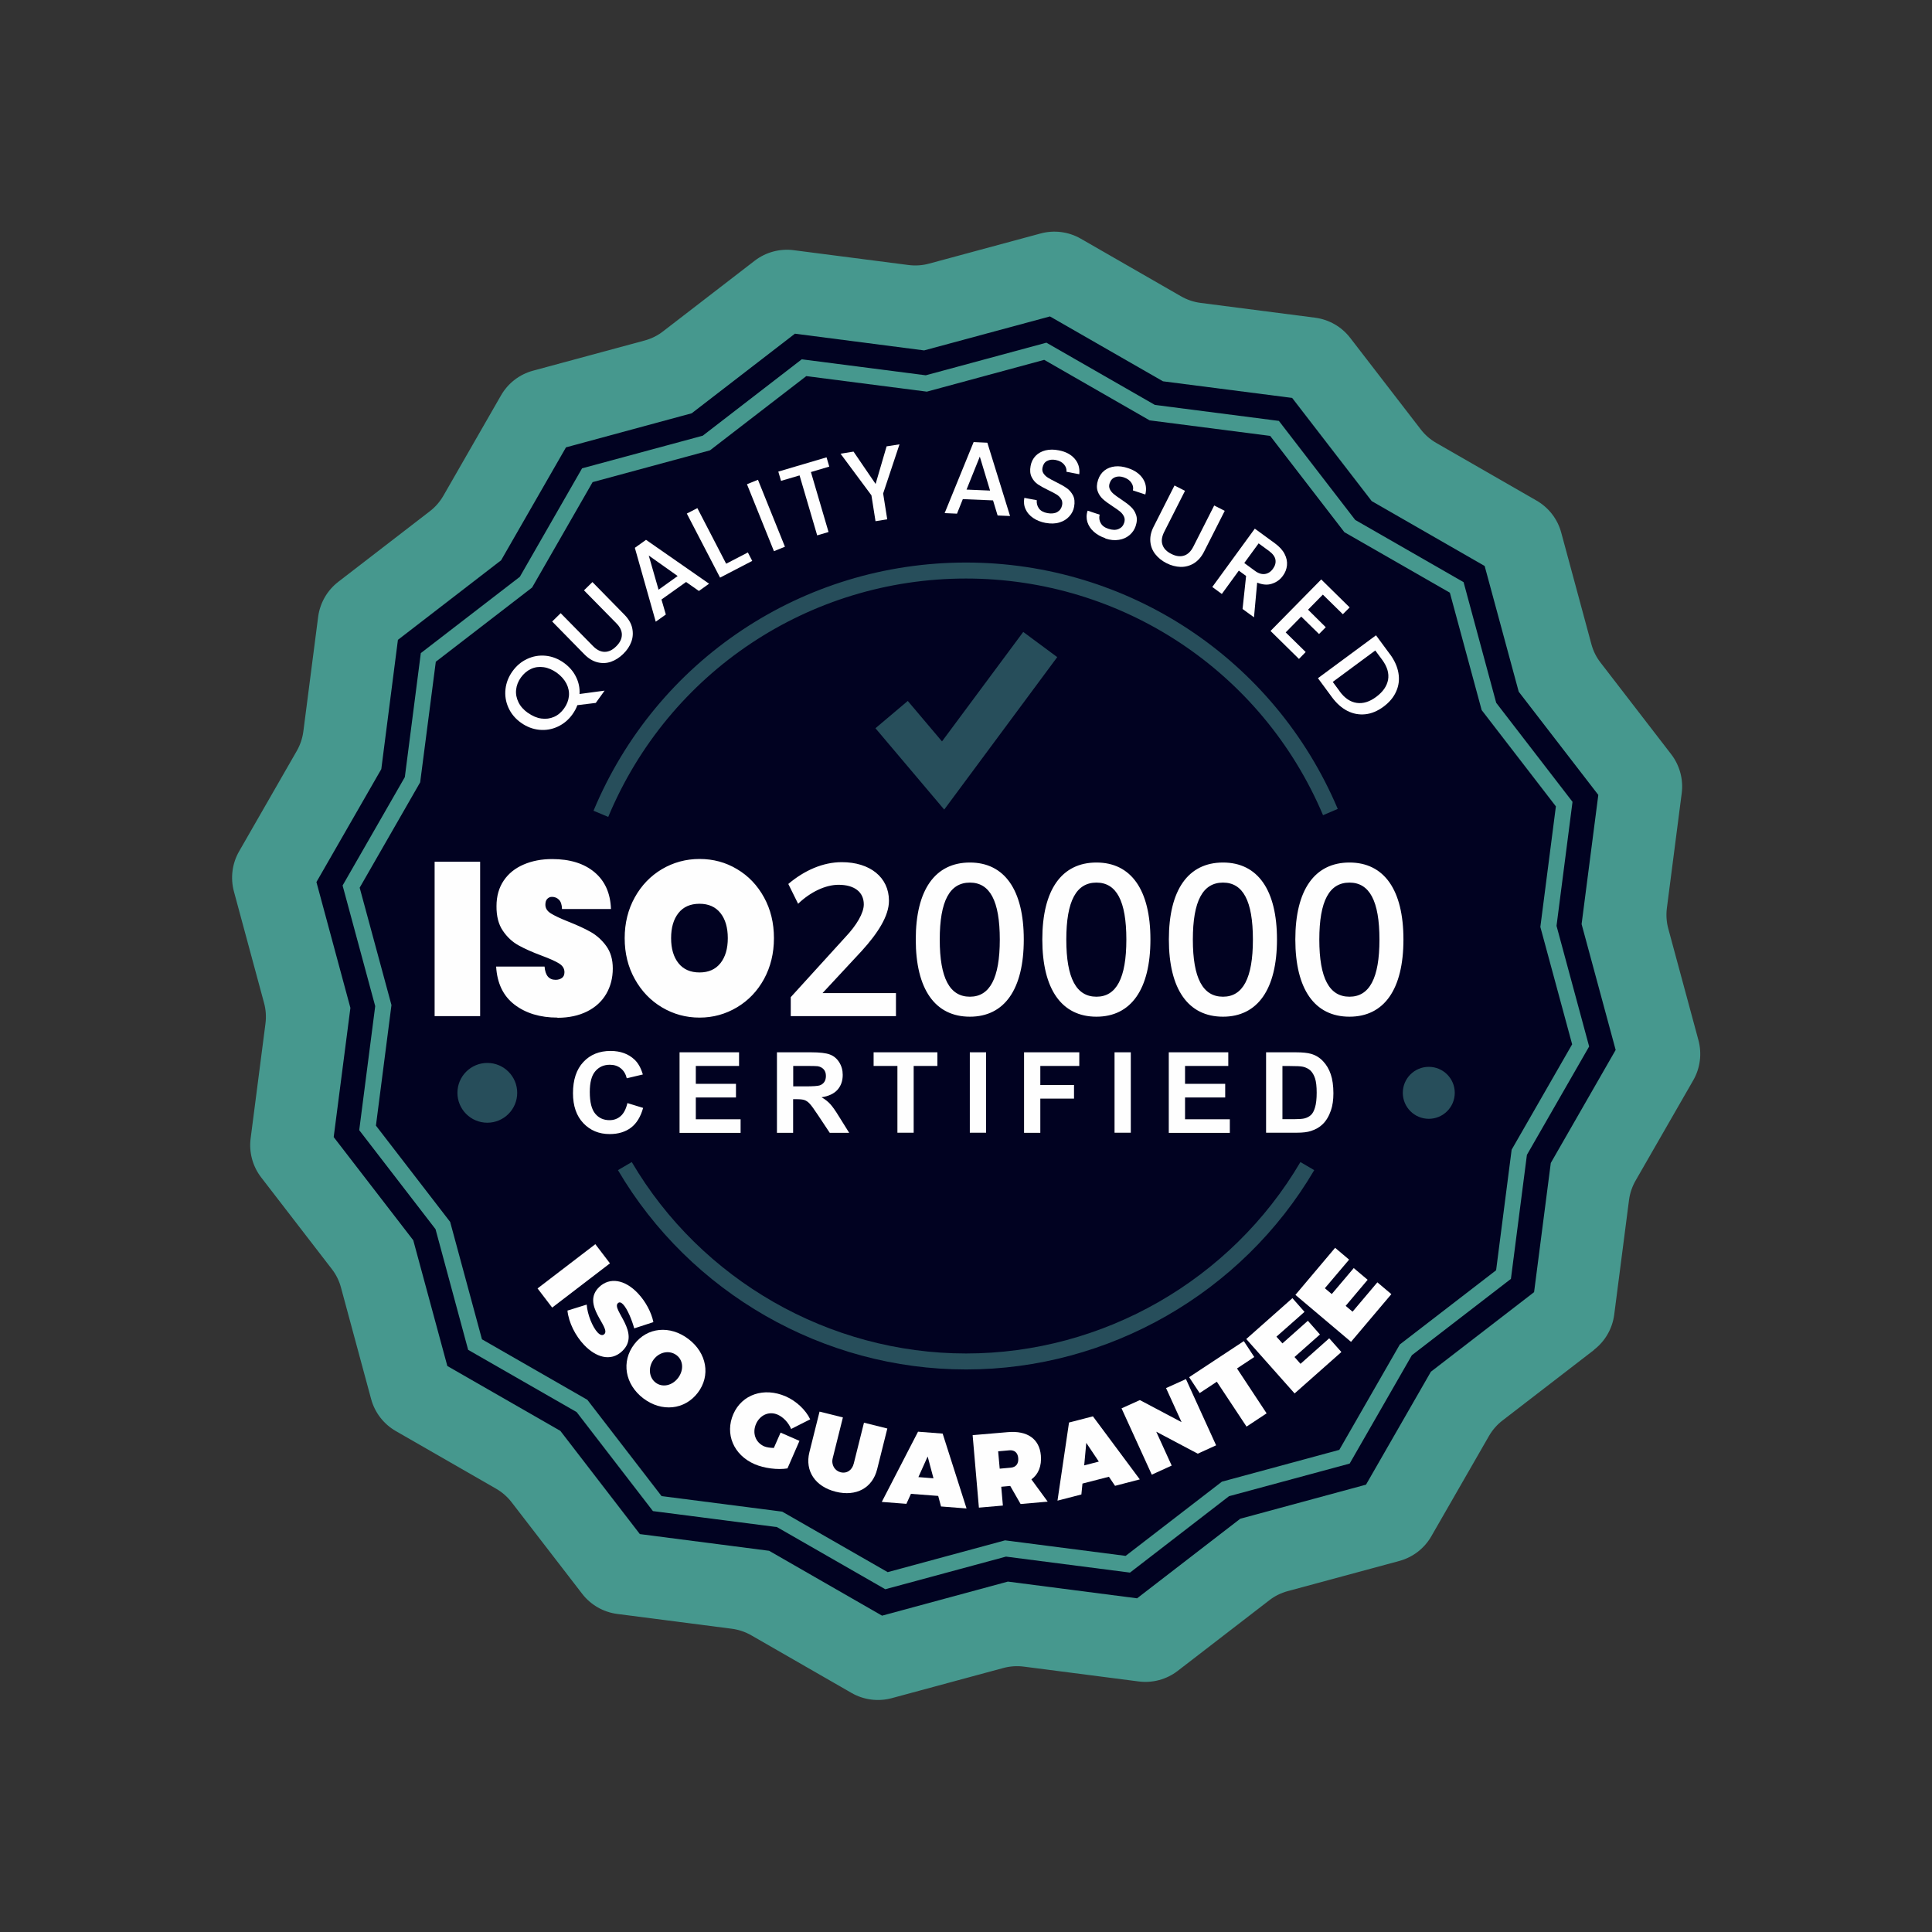 <?xml version="1.0" encoding="UTF-8"?>
<!DOCTYPE svg PUBLIC "-//W3C//DTD SVG 1.1//EN" "http://www.w3.org/Graphics/SVG/1.1/DTD/svg11.dtd">
<!-- Creator: CorelDRAW -->
<svg xmlns="http://www.w3.org/2000/svg" xml:space="preserve" width="18.802mm" height="18.802mm" version="1.1" style="shape-rendering:geometricPrecision; text-rendering:geometricPrecision; image-rendering:optimizeQuality; fill-rule:evenodd; clip-rule:evenodd"
viewBox="0 0 212.66 212.66"
 xmlns:xlink="http://www.w3.org/1999/xlink"
 xmlns:xodm="http://www.corel.com/coreldraw/odm/2003">
 <rect x="0" y="0" width="212.66" height="212.66" fill="#333333" stroke="none"/>
 <defs>
  <style type="text/css">
   <![CDATA[
    .str0 {stroke:#274E5B;stroke-width:0.86;stroke-miterlimit:22.926}
    .fil0 {fill:none}
    .fil2 {fill:#010221}
    .fil4 {fill:#274E5B}
    .fil1 {fill:#46988E}
    .fil3 {fill:#FEFEFE;fill-rule:nonzero}
   ]]>
  </style>
 </defs>
 <g id="Camada_x0020_1">
  <rect class="fil0" x="-0" y="-0" width="212.66" height="212.66"/>
  <g id="_1729259759888">
   <path class="fil1" d="M175.46 148.59l-10.08 7.77c-0.61,0.47 -1.11,1.05 -1.49,1.71l-6.34 11.03c-0.77,1.34 -2.04,2.32 -3.53,2.72l-12.28 3.32c-0.74,0.2 -1.43,0.54 -2.03,1.01l-10.08 7.77c-1.22,0.94 -2.77,1.36 -4.3,1.16l-12.62 -1.63c-0.76,-0.1 -1.53,-0.05 -2.27,0.15l-12.28 3.32c-1.49,0.4 -3.08,0.2 -4.42,-0.57l-11.03 -6.34c-0.66,-0.38 -1.39,-0.63 -2.15,-0.73l-12.62 -1.63c-1.53,-0.2 -2.92,-1 -3.86,-2.22l-7.77 -10.08c-0.47,-0.61 -1.05,-1.11 -1.71,-1.49l-11.03 -6.34c-1.34,-0.77 -2.32,-2.04 -2.72,-3.53l-3.32 -12.28c-0.2,-0.74 -0.54,-1.43 -1.01,-2.03l-7.77 -10.08c-0.94,-1.22 -1.36,-2.77 -1.16,-4.3l1.63 -12.62c0.1,-0.76 0.05,-1.53 -0.15,-2.27l-3.32 -12.28c-0.4,-1.49 -0.2,-3.08 0.57,-4.42l6.34 -11.04c0.38,-0.66 0.63,-1.39 0.73,-2.15l1.63 -12.62c0.2,-1.53 1,-2.92 2.22,-3.86l10.08 -7.77c0.61,-0.47 1.11,-1.05 1.49,-1.71l6.34 -11.04c0.77,-1.34 2.04,-2.32 3.53,-2.72l12.28 -3.32c0.74,-0.2 1.43,-0.54 2.03,-1.01l10.08 -7.77c1.22,-0.94 2.77,-1.36 4.3,-1.16l12.62 1.63c0.76,0.1 1.53,0.05 2.27,-0.15l12.28 -3.32c1.49,-0.4 3.08,-0.2 4.42,0.57l11.03 6.34c0.66,0.38 1.39,0.63 2.15,0.73l12.62 1.63c1.53,0.2 2.92,1 3.86,2.22l7.77 10.08c0.47,0.61 1.05,1.11 1.71,1.49l11.03 6.34c1.34,0.77 2.32,2.04 2.72,3.53l3.32 12.28c0.2,0.74 0.54,1.43 1.01,2.03l7.77 10.08c0.94,1.22 1.36,2.77 1.16,4.3l-1.63 12.62c-0.1,0.76 -0.05,1.53 0.15,2.27l3.32 12.28c0.4,1.49 0.2,3.08 -0.57,4.42l-6.34 11.03c-0.38,0.66 -0.63,1.39 -0.73,2.15l-1.63 12.62c-0.2,1.53 -1,2.92 -2.22,3.86z"/>
   <polygon class="fil2" points="168.86,142.23 157.5,150.99 150.36,163.42 136.52,167.17 125.16,175.93 110.94,174.09 97.09,177.84 84.66,170.7 70.43,168.86 61.68,157.5 49.24,150.36 45.49,136.52 36.73,125.16 38.57,110.94 34.83,97.09 41.97,84.66 43.8,70.43 55.16,61.67 62.3,49.24 76.14,45.49 87.5,36.73 101.72,38.57 115.57,34.83 128.01,41.97 142.23,43.8 150.99,55.16 163.42,62.3 167.17,76.14 175.93,87.5 174.09,101.72 177.84,115.57 170.7,128.01 "/>
   <path class="fil3" d="M52.85 94.85l0 17 -5.01 0 0 -17 5.01 0zm8.51 17.16c-1.91,0 -3.49,-0.48 -4.73,-1.43 -1.24,-0.95 -1.91,-2.35 -2.02,-4.19l5.33 0c0.08,0.98 0.48,1.46 1.22,1.46 0.27,0 0.5,-0.07 0.69,-0.2 0.19,-0.14 0.28,-0.35 0.28,-0.64 0,-0.4 -0.2,-0.72 -0.61,-0.97 -0.41,-0.25 -1.04,-0.53 -1.9,-0.85 -1.02,-0.38 -1.87,-0.76 -2.54,-1.13 -0.67,-0.37 -1.25,-0.9 -1.73,-1.61 -0.48,-0.7 -0.71,-1.61 -0.7,-2.71 0,-1.1 0.27,-2.04 0.8,-2.82 0.53,-0.78 1.26,-1.36 2.19,-1.76 0.93,-0.4 1.97,-0.6 3.13,-0.6 1.96,0 3.51,0.48 4.66,1.44 1.15,0.96 1.76,2.31 1.82,4.06l-5.39 0c-0.01,-0.48 -0.13,-0.82 -0.34,-1.03 -0.21,-0.21 -0.47,-0.31 -0.77,-0.31 -0.21,0 -0.38,0.08 -0.52,0.23 -0.14,0.15 -0.2,0.36 -0.2,0.64 0,0.38 0.2,0.7 0.6,0.95 0.4,0.25 1.03,0.55 1.91,0.9 1.01,0.4 1.84,0.78 2.49,1.15 0.65,0.37 1.22,0.88 1.7,1.54 0.48,0.66 0.72,1.48 0.72,2.47 0,1.04 -0.24,1.97 -0.72,2.8 -0.48,0.82 -1.18,1.47 -2.1,1.93 -0.92,0.46 -2.01,0.7 -3.27,0.7zm15.64 0c-1.5,0 -2.88,-0.38 -4.14,-1.13 -1.26,-0.75 -2.25,-1.79 -2.99,-3.12 -0.74,-1.33 -1.11,-2.82 -1.11,-4.49 0,-1.66 0.37,-3.16 1.11,-4.49 0.74,-1.33 1.73,-2.36 2.99,-3.11 1.26,-0.74 2.64,-1.12 4.14,-1.12 1.51,0 2.88,0.37 4.13,1.12 1.25,0.74 2.24,1.78 2.97,3.11 0.73,1.33 1.09,2.82 1.09,4.49 0,1.66 -0.37,3.16 -1.09,4.49 -0.73,1.33 -1.72,2.37 -2.98,3.12 -1.26,0.75 -2.63,1.13 -4.12,1.13zm0 -4.97c0.99,0 1.76,-0.34 2.3,-1.02 0.54,-0.68 0.81,-1.6 0.81,-2.75 0,-1.17 -0.27,-2.09 -0.81,-2.77 -0.54,-0.68 -1.31,-1.02 -2.3,-1.02 -1.01,0 -1.78,0.34 -2.32,1.02 -0.54,0.68 -0.81,1.6 -0.81,2.77 0,1.15 0.27,2.07 0.81,2.75 0.54,0.68 1.32,1.02 2.32,1.02zm16.07 -3.91l-6.03 6.63 0 2.09 11.58 0 0 -2.54 -8.08 0 4.33 -4.66c1.74,-1.92 2.98,-3.82 2.98,-5.5 0,-2.59 -2.1,-4.25 -5.19,-4.25 -2.08,0 -4.13,0.91 -5.89,2.4l1.08 2.18c1.35,-1.3 3.02,-2.09 4.45,-2.09 1.74,0 2.78,0.79 2.78,2.16 0,0.96 -0.81,2.31 -2.01,3.58zm27.62 -8.19c-3.84,0 -5.96,3.02 -5.96,8.47 0,5.47 2.12,8.5 5.96,8.5 3.81,0 5.94,-3.02 5.94,-8.5 0,-5.45 -2.12,-8.47 -5.94,-8.47zm0 2.21c2.19,0 3.29,1.99 3.29,6.27 0,4.27 -1.11,6.29 -3.29,6.29 -2.21,0 -3.32,-2.02 -3.32,-6.29 0,-4.27 1.11,-6.27 3.32,-6.27zm13.93 -2.21c-3.84,0 -5.96,3.02 -5.96,8.47 0,5.47 2.12,8.5 5.96,8.5 3.81,0 5.94,-3.02 5.94,-8.5 0,-5.45 -2.12,-8.47 -5.94,-8.47zm0 2.21c2.19,0 3.29,1.99 3.29,6.27 0,4.27 -1.11,6.29 -3.29,6.29 -2.21,0 -3.32,-2.02 -3.32,-6.29 0,-4.27 1.11,-6.27 3.32,-6.27zm13.92 -2.21c-3.84,0 -5.96,3.02 -5.96,8.47 0,5.47 2.12,8.5 5.96,8.5 3.82,0 5.94,-3.02 5.94,-8.5 0,-5.45 -2.12,-8.47 -5.94,-8.47zm0 2.21c2.19,0 3.3,1.99 3.3,6.27 0,4.27 -1.11,6.29 -3.3,6.29 -2.21,0 -3.32,-2.02 -3.32,-6.29 0,-4.27 1.11,-6.27 3.32,-6.27zm-41.78 -2.21c-3.84,0 -5.96,3.02 -5.96,8.47 0,5.47 2.12,8.5 5.96,8.5 3.81,0 5.93,-3.02 5.93,-8.5 0,-5.45 -2.12,-8.47 -5.93,-8.47zm0 2.21c2.19,0 3.29,1.99 3.29,6.27 0,4.27 -1.11,6.29 -3.29,6.29 -2.21,0 -3.32,-2.02 -3.32,-6.29 0,-4.27 1.11,-6.27 3.32,-6.27z"/>
   <path class="fil3" d="M69.06 121.42l1.73 0.53c-0.27,0.97 -0.71,1.7 -1.33,2.17 -0.62,0.47 -1.4,0.71 -2.35,0.71 -1.18,0 -2.14,-0.4 -2.9,-1.2 -0.76,-0.8 -1.14,-1.9 -1.14,-3.3 0,-1.47 0.38,-2.62 1.14,-3.43 0.76,-0.82 1.76,-1.22 3,-1.22 1.08,0 1.96,0.32 2.64,0.96 0.4,0.38 0.7,0.92 0.91,1.63l-1.77 0.42c-0.11,-0.46 -0.32,-0.82 -0.65,-1.09 -0.33,-0.27 -0.74,-0.4 -1.21,-0.4 -0.66,0 -1.19,0.23 -1.6,0.71 -0.41,0.47 -0.61,1.23 -0.61,2.29 0,1.12 0.2,1.91 0.6,2.39 0.4,0.48 0.93,0.71 1.57,0.71 0.48,0 0.89,-0.15 1.23,-0.45 0.34,-0.3 0.59,-0.78 0.74,-1.43zm5.74 3.26l0 -8.85 6.55 0 0 1.5 -4.76 0 0 1.97 4.42 0 0 1.5 -4.42 0 0 2.4 4.93 0 0 1.5 -6.72 0zm10.72 0l0 -8.85 3.76 0c0.95,0 1.63,0.08 2.06,0.24 0.43,0.16 0.77,0.44 1.03,0.85 0.26,0.41 0.39,0.87 0.39,1.39 0,0.67 -0.19,1.21 -0.58,1.65 -0.39,0.43 -0.97,0.7 -1.75,0.82 0.39,0.22 0.7,0.47 0.95,0.74 0.25,0.27 0.59,0.75 1.01,1.44l1.08 1.73 -2.14 0 -1.28 -1.93c-0.46,-0.69 -0.77,-1.12 -0.95,-1.3 -0.17,-0.18 -0.35,-0.3 -0.54,-0.37 -0.19,-0.07 -0.49,-0.1 -0.9,-0.1l-0.36 0 0 3.7 -1.79 0zm1.79 -5.1l1.32 0c0.86,0 1.39,-0.04 1.6,-0.11 0.21,-0.07 0.38,-0.2 0.5,-0.37 0.12,-0.18 0.18,-0.4 0.18,-0.67 0,-0.3 -0.08,-0.54 -0.24,-0.72 -0.16,-0.18 -0.38,-0.3 -0.67,-0.35 -0.15,-0.02 -0.58,-0.03 -1.3,-0.03l-1.39 0 0 2.25zm11.47 5.1l0 -7.35 -2.62 0 0 -1.5 7.02 0 0 1.5 -2.61 0 0 7.35 -1.79 0zm13.94 0l0 -8.85 6.08 0 0 1.5 -4.29 0 0 2.1 3.71 0 0 1.5 -3.71 0 0 3.76 -1.79 0zm9.96 0l0 -8.85 1.79 0 0 8.85 -1.79 0zm5.97 0l0 -8.85 6.55 0 0 1.5 -4.76 0 0 1.97 4.42 0 0 1.5 -4.42 0 0 2.4 4.93 0 0 1.5 -6.72 0zm10.72 -8.85l3.26 0c0.74,0 1.3,0.06 1.68,0.17 0.52,0.15 0.96,0.42 1.33,0.82 0.37,0.39 0.65,0.87 0.84,1.43 0.19,0.56 0.29,1.26 0.29,2.09 0,0.73 -0.09,1.36 -0.27,1.88 -0.22,0.64 -0.53,1.17 -0.95,1.56 -0.31,0.3 -0.73,0.54 -1.25,0.71 -0.39,0.13 -0.92,0.19 -1.58,0.19l-3.36 0 0 -8.85zm1.79 1.5l0 5.86 1.33 0c0.5,0 0.86,-0.03 1.08,-0.08 0.29,-0.07 0.53,-0.2 0.72,-0.37 0.19,-0.17 0.35,-0.46 0.46,-0.85 0.12,-0.39 0.18,-0.94 0.18,-1.62 0,-0.68 -0.06,-1.21 -0.18,-1.57 -0.12,-0.37 -0.29,-0.65 -0.5,-0.86 -0.22,-0.2 -0.49,-0.34 -0.82,-0.42 -0.25,-0.06 -0.74,-0.08 -1.46,-0.08l-0.8 0zm-34.41 7.35l0 -8.85 1.79 0 0 8.85 -1.79 0z"/>
   <polygon class="fil3" points="65.53,136.95 59.17,141.82 60.78,143.93 67.14,139.06 "/>
   <path class="fil3" d="M69.8 146.22l2.12 -0.69c-0.21,-1.05 -0.84,-2.26 -1.71,-3.18 -1.43,-1.51 -3.09,-1.79 -4.25,-0.69 -2.04,1.94 1.32,4.47 0.56,5.19 -0.21,0.2 -0.47,0.1 -0.74,-0.18 -0.56,-0.59 -1.13,-2 -1.2,-3.07l-2.12 0.66c0.14,1.33 0.88,2.78 1.84,3.79 1.25,1.31 2.9,1.9 4.19,0.67 2.1,-2 -1.21,-4.58 -0.48,-5.27 0.17,-0.17 0.37,-0.09 0.58,0.13 0.48,0.51 0.98,1.75 1.22,2.64z"/>
   <path class="fil3" d="M75.78 147.39c-2.03,-1.54 -4.53,-1.31 -5.97,0.58 -1.45,1.9 -1.02,4.41 1,5.95 2.03,1.54 4.56,1.27 6,-0.62 1.43,-1.88 1,-4.37 -1.03,-5.91zm-1.31 1.78c0.73,0.55 0.83,1.62 0.17,2.5 -0.66,0.87 -1.74,1.08 -2.47,0.52 -0.73,-0.55 -0.87,-1.68 -0.21,-2.56 0.67,-0.87 1.77,-1.02 2.51,-0.46z"/>
   <path class="fil3" d="M85.18 159.38c-0.42,-0.01 -0.82,-0.07 -1.07,-0.18 -0.95,-0.42 -1.33,-1.46 -0.89,-2.47 0.44,-0.99 1.45,-1.43 2.39,-1.01 0.61,0.27 1.19,0.88 1.47,1.57l2.1 -1.06c-0.48,-1.03 -1.54,-2.02 -2.68,-2.52 -2.4,-1.05 -4.83,-0.23 -5.78,1.94 -0.95,2.18 0.02,4.5 2.33,5.51 1.05,0.46 2.57,0.65 3.63,0.47l1.32 -3.03 -2.08 -0.91 -0.75 1.71z"/>
   <path class="fil3" d="M91.66 160.5l1.12 -4.48 -2.57 -0.64 -1.12 4.48c-0.51,2.06 0.65,3.78 2.91,4.34 2.25,0.56 4.04,-0.42 4.55,-2.48l1.12 -4.48 -2.57 -0.64 -1.12 4.48c-0.19,0.78 -0.8,1.14 -1.44,0.98 -0.64,-0.16 -1.07,-0.8 -0.88,-1.56z"/>
   <path class="fil3" d="M103.57 165.82l2.82 0.22 -2.63 -8.24 -2.71 -0.21 -3.99 7.73 2.71 0.21 0.5 -1.1 3 0.23 0.31 1.16zm-2.48 -3.23l1.02 -2.27 0.64 2.4 -1.66 -0.13z"/>
   <path class="fil3" d="M115.33 165.3l-1.8 -2.46c0.78,-0.57 1.14,-1.48 1.04,-2.64 -0.16,-1.82 -1.49,-2.75 -3.65,-2.56l-3.86 0.33 0.69 7.98 2.64 -0.23 -0.18 -2.07 0.99 -0.09 1.14 1.99 2.98 -0.26zm-5.45 -5.55l1.22 -0.11c0.57,-0.05 0.93,0.26 0.98,0.86 0.05,0.62 -0.25,1 -0.82,1.05l-1.22 0.11 -0.17 -1.9z"/>
   <path class="fil3" d="M122.73 163.55l2.73 -0.71 -5.16 -6.94 -2.63 0.68 -1.27 8.6 2.63 -0.68 0.12 -1.2 2.91 -0.75 0.67 0.99zm-3.39 -2.25l0.23 -2.48 1.38 2.06 -1.62 0.42z"/>
   <polygon class="fil3" points="123.45,155.02 126.78,162.32 128.97,161.32 127.27,157.59 131.84,160.01 133.86,159.09 130.54,151.8 128.35,152.79 130.06,156.54 125.47,154.11 "/>
   <polygon class="fil3" points="130.89,151.59 132.05,153.34 133.94,152.09 137.21,157.03 139.42,155.57 136.16,150.63 138.06,149.37 136.91,147.62 "/>
   <polygon class="fil3" points="137.18,147.39 142.5,153.38 147.65,148.82 146.31,147.31 143.15,150.12 142.49,149.37 145.29,146.89 143.96,145.38 141.16,147.87 140.5,147.13 143.59,144.4 142.26,142.89 "/>
   <polygon class="fil3" points="142.59,142.53 148.71,147.7 153.15,142.45 151.61,141.15 148.88,144.38 148.12,143.74 150.54,140.87 149.01,139.58 146.59,142.44 145.83,141.8 148.5,138.65 146.96,137.35 "/>
   <path class="fil3" d="M65.59 77.37l-2.04 0.25c-0.12,0.34 -0.3,0.67 -0.54,1.01 -0.43,0.6 -0.97,1.05 -1.61,1.35 -0.64,0.3 -1.32,0.42 -2.04,0.35 -0.71,-0.07 -1.39,-0.33 -2.02,-0.78 -0.63,-0.45 -1.09,-1.01 -1.38,-1.66 -0.29,-0.65 -0.4,-1.33 -0.32,-2.04 0.08,-0.71 0.34,-1.36 0.77,-1.96 0.44,-0.61 0.97,-1.06 1.62,-1.36 0.64,-0.3 1.32,-0.42 2.03,-0.35 0.71,0.07 1.38,0.33 2.01,0.78 0.59,0.43 1.04,0.94 1.33,1.54 0.3,0.6 0.43,1.23 0.39,1.89l2.76 -0.37 -0.97 1.35zm-7.47 1.1c0.48,0.34 0.96,0.55 1.46,0.62 0.5,0.07 0.96,0.01 1.4,-0.18 0.44,-0.19 0.81,-0.51 1.11,-0.93 0.31,-0.43 0.48,-0.88 0.53,-1.35 0.05,-0.47 -0.05,-0.94 -0.27,-1.38 -0.23,-0.45 -0.58,-0.84 -1.05,-1.19 -0.48,-0.34 -0.96,-0.55 -1.46,-0.62 -0.5,-0.07 -0.96,-0.01 -1.39,0.19 -0.43,0.2 -0.8,0.51 -1.11,0.94 -0.31,0.43 -0.48,0.88 -0.53,1.35 -0.05,0.47 0.04,0.93 0.26,1.38 0.22,0.45 0.57,0.84 1.05,1.18z"/>
   <path class="fil3" d="M61.72 67.5l3.55 3.61c0.42,0.43 0.85,0.64 1.29,0.64 0.44,-0 0.86,-0.2 1.26,-0.6 0.41,-0.4 0.62,-0.82 0.63,-1.26 0.01,-0.44 -0.19,-0.87 -0.62,-1.3l-3.55 -3.61 0.93 -0.91 3.53 3.6c0.45,0.46 0.74,0.95 0.85,1.47 0.11,0.52 0.08,1.02 -0.1,1.51 -0.18,0.49 -0.48,0.93 -0.89,1.33 -0.41,0.4 -0.86,0.69 -1.34,0.86 -0.49,0.17 -0.99,0.19 -1.5,0.06 -0.51,-0.13 -0.99,-0.42 -1.45,-0.89l-3.53 -3.6 0.93 -0.91z"/>
   <path class="fil3" d="M75.52 64.06l-2.71 1.93 0.48 1.65 -1.11 0.79 -2.3 -8.13 1.23 -0.88 6.94 4.83 -1.12 0.8 -1.41 -0.99zm-0.92 -0.65l-3.19 -2.26 1.08 3.76 2.11 -1.51z"/>
   <polygon class="fil3" points="79.93,62.05 82.32,60.81 82.8,61.74 79.26,63.58 75.6,56.53 76.76,55.93 "/>
   <polygon class="fil3" points="83.43,52.81 86.4,60.18 85.19,60.67 82.22,53.3 "/>
   <polygon class="fil3" points="90.98,50.34 91.28,51.36 89.26,51.96 91.2,58.56 89.95,58.93 88.01,52.33 85.97,52.93 85.67,51.91 "/>
   <polygon class="fil3" points="99.01,48.91 97.21,54.32 97.66,57.16 96.37,57.37 95.92,54.52 92.52,49.94 93.95,49.71 96.38,53.27 97.59,49.13 "/>
   <path class="fil3" d="M109.3 55.08l-3.32 -0.14 -0.64 1.6 -1.36 -0.06 3.19 -7.82 1.51 0.07 2.5 8.07 -1.37 -0.06 -0.5 -1.65zm-0.32 -1.08l-1.13 -3.74 -1.46 3.63 2.59 0.11z"/>
   <path class="fil3" d="M115.09 57.56c-0.52,-0.1 -0.98,-0.28 -1.36,-0.54 -0.38,-0.26 -0.67,-0.58 -0.84,-0.97 -0.18,-0.38 -0.22,-0.8 -0.14,-1.25l1.37 0.26c-0.03,0.34 0.05,0.64 0.24,0.91 0.19,0.26 0.51,0.43 0.93,0.51 0.44,0.08 0.81,0.04 1.09,-0.12 0.29,-0.17 0.46,-0.42 0.53,-0.76 0.05,-0.26 0.01,-0.49 -0.11,-0.68 -0.12,-0.19 -0.29,-0.36 -0.5,-0.49 -0.21,-0.13 -0.51,-0.29 -0.89,-0.47 -0.48,-0.23 -0.87,-0.45 -1.16,-0.64 -0.29,-0.2 -0.52,-0.46 -0.69,-0.8 -0.17,-0.33 -0.21,-0.75 -0.12,-1.23 0.08,-0.45 0.27,-0.82 0.56,-1.12 0.29,-0.29 0.65,-0.49 1.09,-0.6 0.44,-0.1 0.92,-0.11 1.45,-0 0.76,0.14 1.34,0.45 1.75,0.92 0.41,0.47 0.58,1.04 0.51,1.71l-1.41 -0.27c0.03,-0.29 -0.06,-0.56 -0.27,-0.81 -0.21,-0.25 -0.52,-0.41 -0.92,-0.49 -0.37,-0.07 -0.68,-0.03 -0.95,0.11 -0.27,0.14 -0.43,0.39 -0.5,0.74 -0.05,0.24 -0.01,0.45 0.11,0.63 0.12,0.18 0.28,0.34 0.49,0.47 0.21,0.13 0.5,0.29 0.87,0.47 0.49,0.24 0.88,0.46 1.18,0.67 0.3,0.2 0.53,0.48 0.71,0.81 0.17,0.34 0.21,0.76 0.12,1.25 -0.07,0.4 -0.25,0.75 -0.53,1.06 -0.28,0.31 -0.64,0.54 -1.09,0.67 -0.45,0.14 -0.95,0.15 -1.5,0.05z"/>
   <path class="fil3" d="M121.68 59.25c-0.51,-0.17 -0.93,-0.41 -1.28,-0.72 -0.35,-0.31 -0.58,-0.67 -0.71,-1.07 -0.12,-0.4 -0.12,-0.82 0.03,-1.25l1.32 0.44c-0.08,0.34 -0.04,0.65 0.12,0.93 0.16,0.29 0.44,0.5 0.86,0.63 0.43,0.14 0.79,0.15 1.1,0.02 0.31,-0.13 0.51,-0.35 0.62,-0.68 0.08,-0.25 0.08,-0.48 -0.02,-0.69 -0.1,-0.21 -0.24,-0.39 -0.43,-0.55 -0.19,-0.16 -0.47,-0.35 -0.82,-0.58 -0.45,-0.29 -0.81,-0.56 -1.07,-0.79 -0.26,-0.24 -0.46,-0.53 -0.58,-0.88 -0.12,-0.35 -0.11,-0.77 0.05,-1.24 0.14,-0.43 0.38,-0.78 0.7,-1.03 0.32,-0.25 0.71,-0.4 1.16,-0.45 0.45,-0.05 0.93,0.02 1.44,0.19 0.73,0.24 1.27,0.62 1.62,1.14 0.35,0.52 0.44,1.11 0.28,1.76l-1.37 -0.45c0.07,-0.28 0.02,-0.56 -0.16,-0.83 -0.17,-0.27 -0.46,-0.48 -0.85,-0.61 -0.35,-0.12 -0.67,-0.12 -0.96,-0.01 -0.28,0.11 -0.48,0.33 -0.59,0.67 -0.08,0.23 -0.07,0.44 0.02,0.64 0.09,0.19 0.23,0.37 0.42,0.53 0.19,0.16 0.45,0.35 0.8,0.58 0.45,0.3 0.82,0.57 1.08,0.82 0.27,0.24 0.47,0.54 0.59,0.9 0.13,0.36 0.11,0.78 -0.05,1.25 -0.13,0.38 -0.35,0.71 -0.67,0.98 -0.32,0.27 -0.71,0.45 -1.17,0.52 -0.46,0.08 -0.96,0.03 -1.5,-0.15z"/>
   <path class="fil3" d="M130.44 54.02l-2.29 4.52c-0.27,0.54 -0.34,1.01 -0.19,1.43 0.14,0.42 0.47,0.75 0.97,1 0.51,0.26 0.97,0.32 1.39,0.19 0.42,-0.13 0.77,-0.46 1.04,-1l2.29 -4.52 1.16 0.59 -2.28 4.5c-0.29,0.58 -0.67,1 -1.12,1.28 -0.45,0.27 -0.94,0.4 -1.46,0.39 -0.52,-0.02 -1.04,-0.15 -1.55,-0.41 -0.51,-0.26 -0.92,-0.59 -1.24,-1 -0.32,-0.41 -0.5,-0.88 -0.54,-1.4 -0.04,-0.52 0.08,-1.08 0.38,-1.65l2.28 -4.5 1.16 0.59z"/>
   <path class="fil3" d="M136.77 67.05l0.39 -3.65 -0.8 -0.59 -1.87 2.57 -1.05 -0.77 4.68 -6.42 2.22 1.62c0.49,0.36 0.85,0.75 1.06,1.17 0.22,0.42 0.3,0.84 0.26,1.25 -0.04,0.41 -0.19,0.8 -0.45,1.15 -0.3,0.42 -0.7,0.71 -1.2,0.87 -0.49,0.17 -1.04,0.12 -1.63,-0.12l-0.35 3.82 -1.26 -0.92zm0.2 -5.07l1.16 0.85c0.39,0.29 0.76,0.4 1.11,0.35 0.34,-0.05 0.64,-0.24 0.88,-0.58 0.24,-0.33 0.33,-0.66 0.27,-1 -0.06,-0.33 -0.29,-0.64 -0.69,-0.94l-1.16 -0.85 -1.57 2.15z"/>
   <polygon class="fil3" points="145.61,65.45 143.98,67.11 145.93,69.04 145.19,69.79 143.23,67.87 141.52,69.61 143.72,71.77 142.98,72.53 139.85,69.45 145.43,63.78 148.56,66.86 147.81,67.61 "/>
   <path class="fil3" d="M153 72.01c0.5,0.68 0.81,1.37 0.93,2.08 0.12,0.7 0.04,1.38 -0.25,2.02 -0.28,0.64 -0.75,1.2 -1.4,1.68 -0.65,0.48 -1.32,0.76 -2,0.83 -0.68,0.07 -1.34,-0.05 -1.97,-0.37 -0.63,-0.32 -1.2,-0.83 -1.7,-1.51l-1.54 -2.09 6.39 -4.72 1.54 2.09zm-5.54 4.09c0.55,0.75 1.18,1.17 1.88,1.27 0.7,0.1 1.42,-0.12 2.15,-0.67 0.74,-0.55 1.17,-1.18 1.3,-1.88 0.12,-0.71 -0.09,-1.43 -0.64,-2.18l-0.77 -1.04 -4.68 3.46 0.77 1.04z"/>
   <path class="fil1" d="M72.83 164.68l13.27 1.71 11.61 6.66 12.92 -3.5 13.27 1.71 10.6 -8.17 12.92 -3.5 6.66 -11.6 10.6 -8.17 1.71 -13.27 6.66 -11.6 -3.5 -12.92 1.71 -13.27 -8.17 -10.6 -3.5 -12.92 -11.61 -6.66 -8.17 -10.6 -13.27 -1.71 -11.6 -6.66 -12.92 3.5 -13.27 -1.71 -10.6 8.17 -12.92 3.5 -6.66 11.6 -10.6 8.17 -1.72 13.27 -6.66 11.6 3.5 12.92 -1.71 13.27 8.17 10.6 3.5 12.92 11.6 6.66 8.17 10.6zm24.63 10.26l-11.94 -6.85 -13.65 -1.76 -8.4 -10.9 -11.94 -6.85 -3.59 -13.28 -8.4 -10.9 1.76 -13.65 -3.59 -13.28 6.85 -11.93 1.76 -13.65 10.9 -8.4 6.85 -11.94 13.28 -3.59 10.9 -8.41 13.65 1.76 13.28 -3.59 11.94 6.85 13.65 1.76 8.4 10.9 11.93 6.85 3.59 13.28 8.4 10.9 -1.76 13.65 3.59 13.28 -6.85 11.93 -1.76 13.65 -10.9 8.4 -6.85 11.93 -13.28 3.59 -10.9 8.41 -13.65 -1.76 -13.28 3.59z"/>
   <path class="fil4" d="M106.33 150.74c-15.68,0 -30.36,-8.41 -38.31,-21.94l1.52 -0.89c7.64,13 21.74,21.07 36.8,21.07 15.06,0 29.16,-8.07 36.8,-21.07l1.52 0.89c-7.95,13.53 -22.64,21.94 -38.31,21.94z"/>
   <path class="fil4" d="M66.95 89.92l-1.62 -0.68c6.92,-16.6 23.02,-27.32 41,-27.32 17.89,0 33.95,10.65 40.92,27.12l-1.62 0.69c-6.69,-15.82 -22.12,-26.05 -39.3,-26.05 -17.27,0 -32.73,10.3 -39.38,26.24z"/>
   <path class="fil4 str0" d="M56.5 120.29c0,1.58 -1.28,2.86 -2.86,2.86 -1.58,0 -2.86,-1.28 -2.86,-2.86 0,-1.58 1.28,-2.86 2.86,-2.86 1.58,0 2.86,1.28 2.86,2.86z"/>
   <path class="fil4" d="M160.13 120.29c0,1.58 -1.28,2.86 -2.86,2.86 -1.58,0 -2.86,-1.28 -2.86,-2.86 0,-1.58 1.28,-2.86 2.86,-2.86 1.58,0 2.86,1.28 2.86,2.86z"/>
   <polygon class="fil4 str0" points="103.91,88.42 96.97,80.21 99.87,77.76 103.71,82.3 112.72,70.16 115.77,72.42 "/>
  </g>
 </g>
</svg>
